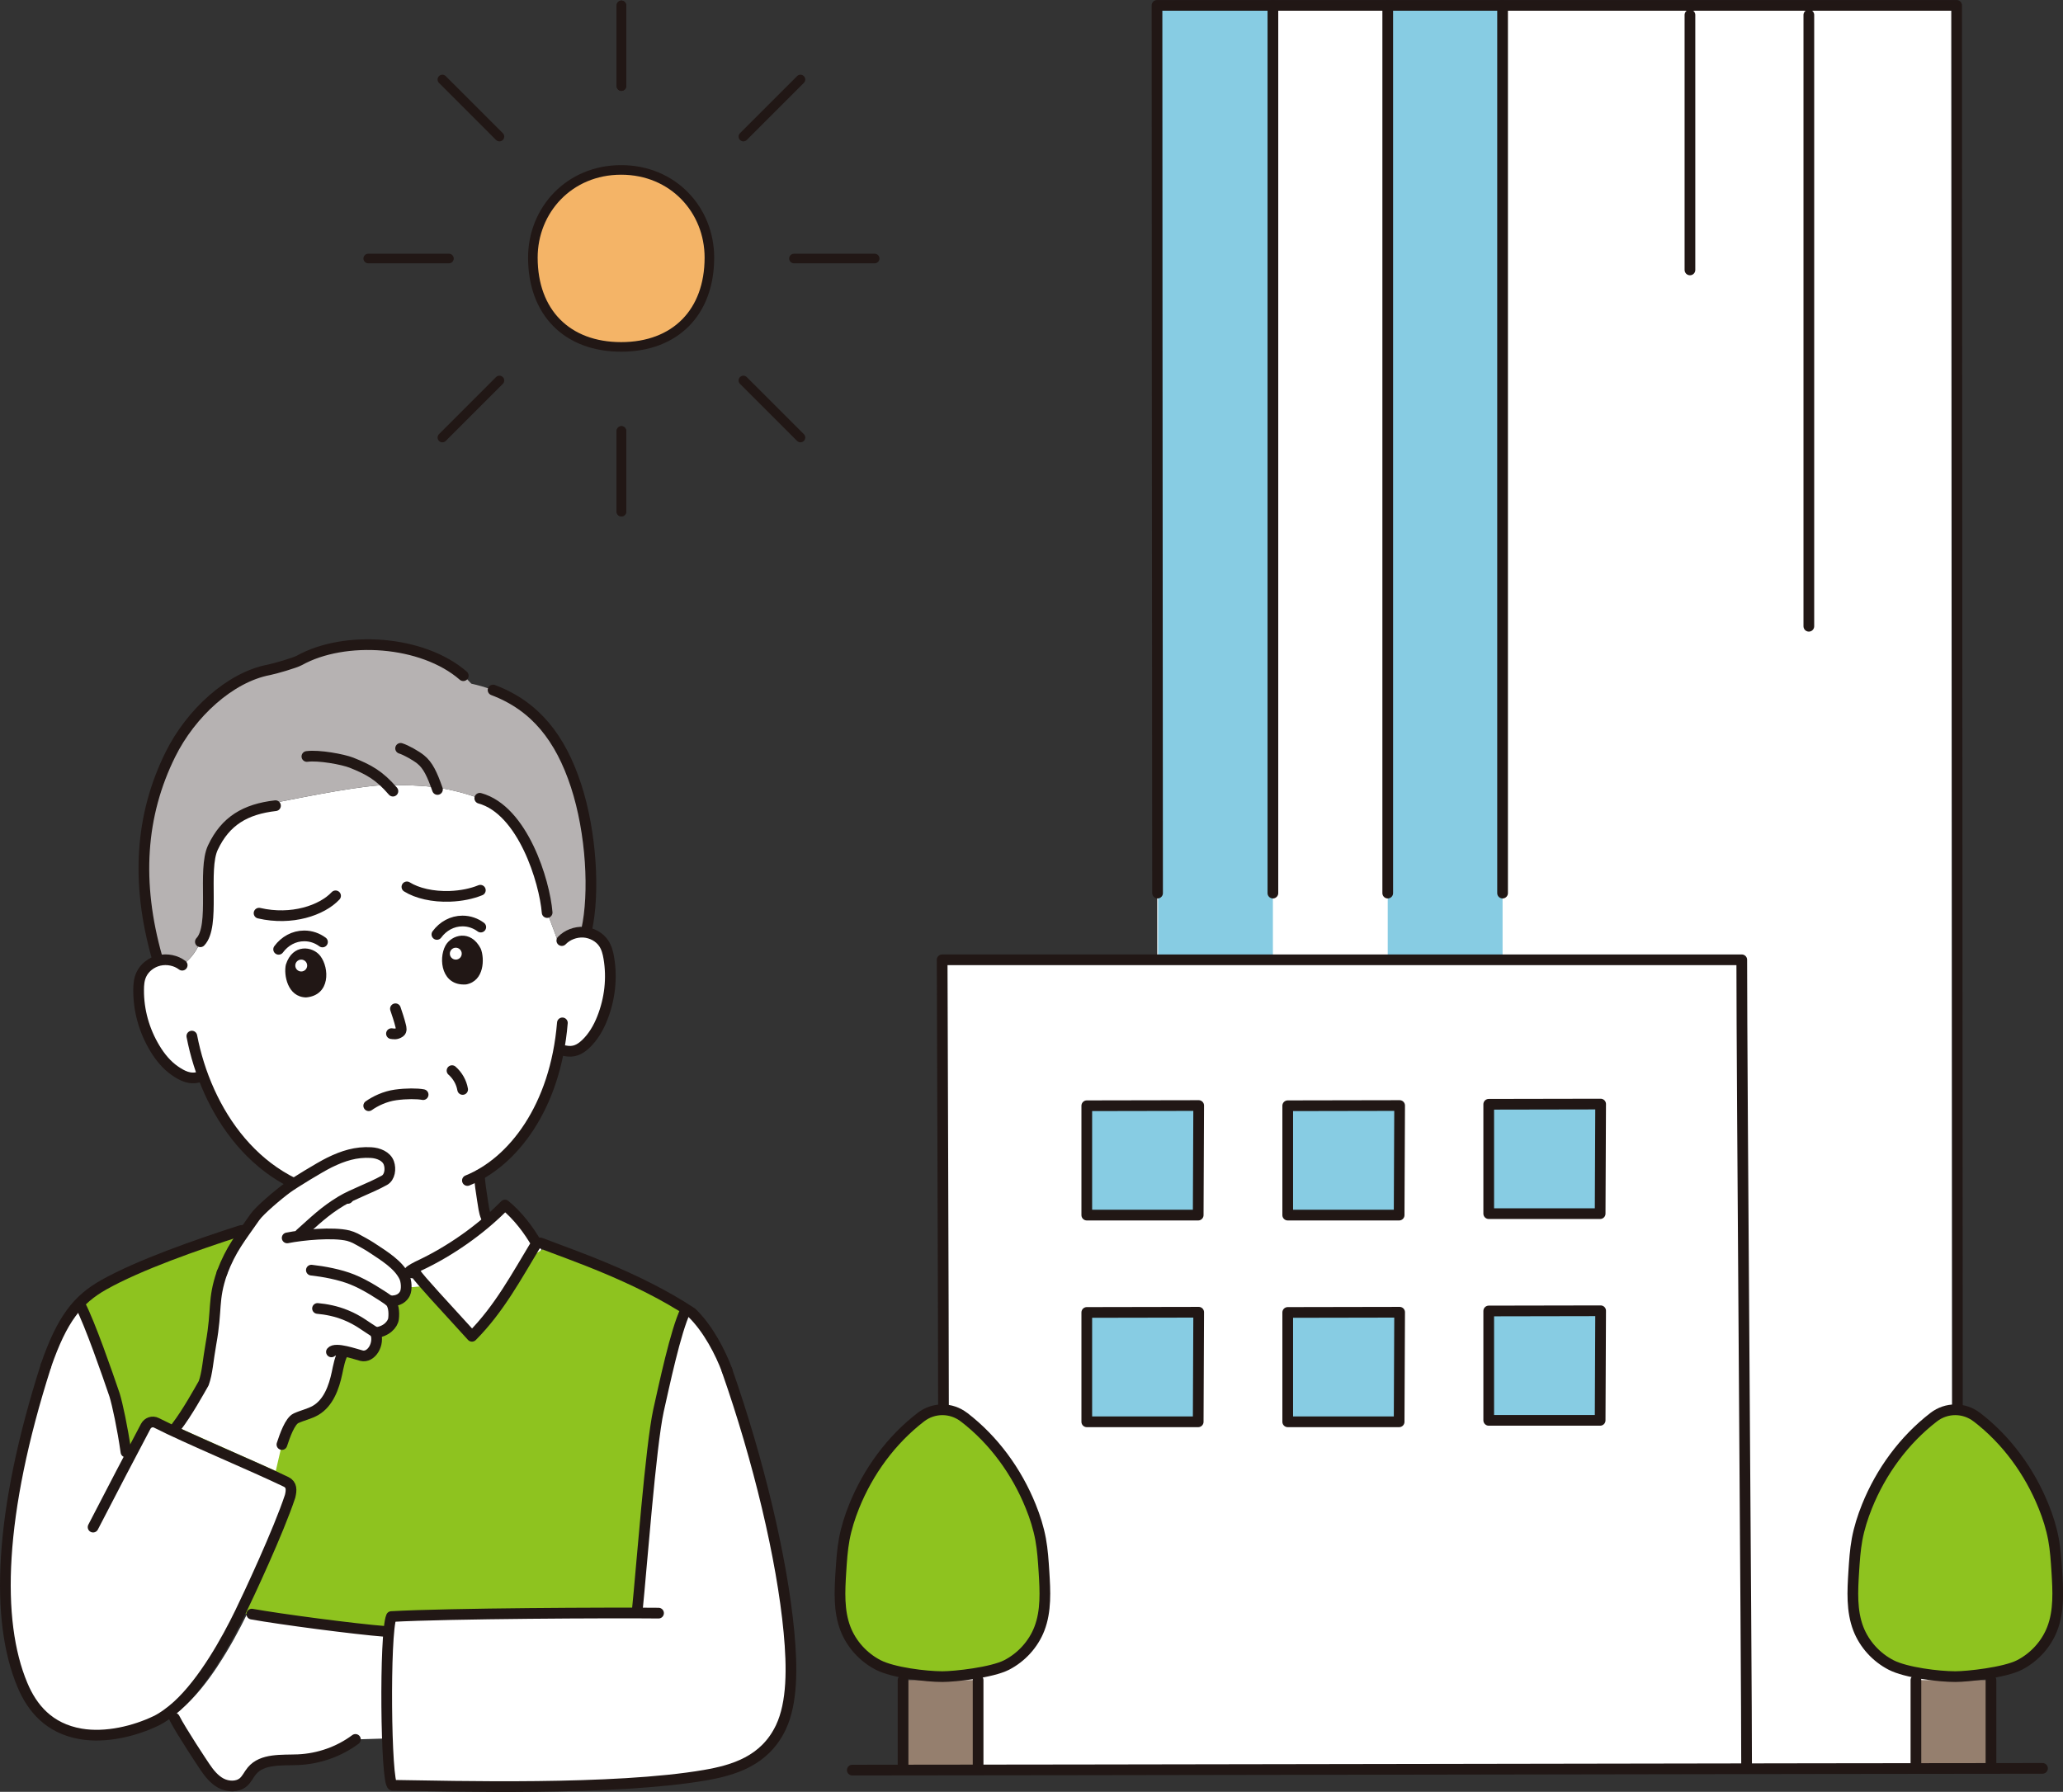 <?xml version="1.0" encoding="UTF-8"?><svg id="_レイヤー_2" xmlns="http://www.w3.org/2000/svg" viewBox="0 0 294.97 256.25"><rect x="0" y="0" width="294.97" height="256.25" fill="#333333" stroke="none"/><defs><style>.cls-1,.cls-2,.cls-3{fill:none;}.cls-2{stroke-width:1.37px;}.cls-2,.cls-3{stroke:#211715;stroke-linecap:round;stroke-linejoin:round;}.cls-4{fill:#f4b467;}.cls-5{fill:#fff;}.cls-6{fill:#8ec31f;}.cls-7{fill:#b6b2b2;}.cls-8{fill:#211715;}.cls-9{fill:#957f6e;}.cls-10{fill:#87cce3;}.cls-3{stroke-width:1.53px;}</style></defs><g id="design"><g><path class="cls-5" d="m249.73,252.76c0-15.19-.69-98.77-.69-115.5h-114.33c0,2.29.19,104.23.19,115.78"/><path class="cls-5" d="m279.87,253c0-7.08-.1-245.81-.11-252.24-28.2,0-107.96,0-114.33,0,0,1.01.04,212.13.08,252.2"/><path class="cls-10" d="m171.38,158.1c-1.47,0-13.55.03-15.99.03v15.64h15.93c0-2.61.07-14.93.07-15.67Z"/><path class="cls-10" d="m200.11,158.1c-1.47,0-13.55.03-15.99.03v15.64h15.93c0-2.61.07-14.93.07-15.67Z"/><path class="cls-10" d="m228.85,157.89c-1.47,0-13.55.03-15.99.03v15.64h15.93c0-2.61.07-14.93.07-15.67Z"/><path class="cls-10" d="m171.38,187.66c-1.47,0-13.55.03-15.99.03v15.64h15.93c0-2.61.07-14.93.07-15.67Z"/><path class="cls-10" d="m200.11,187.66c-1.47,0-13.55.03-15.99.03v15.64h15.93c0-2.61.07-14.93.07-15.67Z"/><path class="cls-10" d="m228.85,187.45c-1.47,0-13.55.03-15.99.03v15.64h15.93c0-2.61.07-14.93.07-15.67Z"/><path class="cls-10" d="m165.58,136.61c0-1.11,0-134.53,0-135.84h16.42c0,1.31,0,134.73,0,135.84"/><path class="cls-10" d="m198.42,136.61c0-1.11,0-134.53,0-135.84h16.42c0,1.31,0,134.73,0,135.84"/><path class="cls-3" d="m182,.77v126.95"/><path class="cls-3" d="m198.42.77v126.95"/><path class="cls-3" d="m214.84.77v126.95"/><path class="cls-3" d="m241.63,2.14v36.46"/><path class="cls-3" d="m258.63,2.14v87.42"/><path class="cls-3" d="m279.87,201.34c0-7.08-.1-194.14-.11-200.57-28.2,0-107.96,0-114.33,0,0,1.01.04,86.88.08,126.95"/><path class="cls-3" d="m249.73,252.76c0-15.19-.69-98.77-.69-115.5h-114.33c0,2.29.19,52.58.19,64.13"/><path class="cls-3" d="m171.38,158.1c-1.47,0-13.55.03-15.99.03v15.64h15.93c0-2.61.07-14.93.07-15.67Z"/><path class="cls-3" d="m200.11,158.1c-1.47,0-13.55.03-15.99.03v15.64h15.93c0-2.61.07-14.93.07-15.67Z"/><path class="cls-3" d="m228.85,157.89c-1.47,0-13.55.03-15.99.03v15.64h15.93c0-2.61.07-14.93.07-15.67Z"/><path class="cls-3" d="m171.38,187.66c-1.47,0-13.55.03-15.99.03v15.64h15.93c0-2.61.07-14.93.07-15.67Z"/><path class="cls-3" d="m200.11,187.66c-1.47,0-13.55.03-15.99.03v15.64h15.93c0-2.61.07-14.93.07-15.67Z"/><path class="cls-3" d="m228.85,187.45c-1.47,0-13.55.03-15.99.03v15.64h15.93c0-2.61.07-14.93.07-15.67Z"/><path class="cls-6" d="m282.64,202.66c-1.82-1.4-4.33-1.4-6.15,0-4.26,3.28-7.54,7.78-9.55,12.77-.61,1.52-1.11,3.09-1.41,4.7-.28,1.53-.38,3.09-.48,4.65-.17,2.74-.33,5.59.66,8.15.86,2.22,2.57,4.09,4.69,5.18,2.12,1.09,6.79,1.66,9.17,1.66,1.79,0,7.05-.58,9.17-1.66,2.12-1.09,3.83-2.96,4.69-5.18.99-2.56.83-5.41.66-8.15-.1-1.56-.2-3.12-.48-4.65-.3-1.61-.79-3.18-1.41-4.7-2.01-4.99-5.29-9.5-9.55-12.77Z"/><path class="cls-9" d="m274.2,252.4v-12.13h10.73v12.13"/><path class="cls-3" d="m282.64,202.66c-1.82-1.4-4.33-1.4-6.15,0-4.26,3.28-7.54,7.78-9.55,12.77-.61,1.52-1.11,3.09-1.41,4.7-.28,1.53-.38,3.09-.48,4.65-.17,2.74-.33,5.59.66,8.15.86,2.22,2.57,4.09,4.69,5.18,2.12,1.09,6.79,1.66,9.17,1.66,1.79,0,7.05-.58,9.17-1.66,2.12-1.09,3.83-2.96,4.69-5.18.99-2.56.83-5.41.66-8.15-.1-1.56-.2-3.12-.48-4.65-.3-1.61-.79-3.18-1.41-4.7-2.01-4.99-5.29-9.5-9.55-12.77Z"/><path class="cls-3" d="m284.67,240.27v12.13"/><path class="cls-3" d="m273.94,240.27v12.13"/><path class="cls-6" d="m137.82,202.66c-1.82-1.4-4.33-1.4-6.15,0-4.26,3.28-7.54,7.78-9.55,12.77-.61,1.52-1.11,3.09-1.41,4.7-.28,1.53-.38,3.09-.48,4.65-.17,2.74-.33,5.59.66,8.15.86,2.22,2.57,4.09,4.69,5.18,2.12,1.09,6.79,1.66,9.17,1.66,1.79,0,7.05-.58,9.17-1.66,2.12-1.09,3.83-2.96,4.69-5.18.99-2.56.83-5.41.66-8.15-.1-1.56-.2-3.12-.48-4.65-.3-1.61-.79-3.18-1.41-4.7-2.01-4.99-5.29-9.5-9.55-12.77Z"/><path class="cls-9" d="m129.38,252.4v-12.13h10.73v12.13"/><path class="cls-3" d="m137.82,202.66c-1.82-1.4-4.33-1.4-6.15,0-4.26,3.28-7.54,7.78-9.55,12.77-.61,1.52-1.11,3.09-1.41,4.7-.28,1.53-.38,3.09-.48,4.65-.17,2.74-.33,5.59.66,8.15.86,2.22,2.57,4.09,4.69,5.18,2.12,1.09,6.79,1.66,9.17,1.66,1.79,0,7.05-.58,9.17-1.66,2.12-1.09,3.83-2.96,4.69-5.18.99-2.56.83-5.41.66-8.15-.1-1.56-.2-3.12-.48-4.65-.3-1.61-.79-3.18-1.41-4.7-2.01-4.99-5.29-9.5-9.55-12.77Z"/><path class="cls-3" d="m139.85,240.27v12.13"/><path class="cls-3" d="m129.12,240.27v12.13"/><path class="cls-3" d="m121.86,253.14c22.28,0,149.12-.25,170.18-.25"/><g><path class="cls-4" d="m88.81,24.3c-7.46,0-12.62,5.78-12.62,12.54,0,7.83,4.88,12.77,12.62,12.77s12.62-4.95,12.62-12.77c0-6.81-5.18-12.54-12.62-12.54Z"/><path class="cls-2" d="m88.81,24.3c-7.46,0-12.62,5.78-12.62,12.54,0,7.83,4.88,12.77,12.62,12.77s12.62-4.95,12.62-12.77c0-6.81-5.18-12.54-12.62-12.54Z"/><path class="cls-2" d="m88.85.77v11.54"/><path class="cls-2" d="m88.85,73.17v-11.54"/><path class="cls-2" d="m88.85.77v11.54"/><path class="cls-2" d="m88.85,73.17v-11.54"/><path class="cls-2" d="m52.65,36.97h11.54"/><path class="cls-2" d="m125.06,36.97h-11.54"/><path class="cls-2" d="m63.25,11.37c2.72,2.72,5.44,5.44,8.16,8.16"/><path class="cls-2" d="m114.45,62.57c-2.72-2.72-5.44-5.44-8.16-8.16"/><path class="cls-2" d="m114.45,11.37c-2.72,2.72-5.44,5.44-8.16,8.16"/><path class="cls-2" d="m63.25,62.57c2.72-2.72,5.44-5.44,8.16-8.16"/></g><g><g id="man"><path class="cls-5" d="m8.01,246.75c-2.36-1.33-3.84-3.45-4.81-5.79-3.85-9.17-3.41-24.43,3.37-45.64,1.5-4.34,2.95-7,4.76-8.91.09.13.14.2.14.2,1.41,2.72,3.8,9.6,4.93,12.92.39,1.28,1.13,4.67,1.62,8.13,0,0,.1.51.24,1.24.95-1.81,1.83-3.49,2.58-4.9.3-.57.97-.8,1.54-.51,4.32,2.21,13.73,6.12,18.54,8.44.82.4.79,1.16.57,2.06-1.64,4.97-5.95,14.19-7.14,16.63-1.89,3.9-5.2,9.88-8.96,13.31-.87.79-2.08,1.71-3.1,2.19-3,1.44-7.13,2.47-10.73,1.85-1.36-.23-2.53-.66-3.53-1.23Z"/><path class="cls-5" d="m108.42,251.01c-2.26,1.7-5.03,2.39-7.64,2.85-12.95,2.23-36.05,1.56-44.65,1.44-.97-.19-1.17-21.8-.16-24.13,7.26-.4,26.14-.53,35.14-.5,0-.17,0-.28,0-.28.63-6.12,1.92-23.54,3.05-28.7.8-3.53,2.42-11.29,3.87-14.31l.09-.15c.27.17.54.35.81.52,2.33,2.25,4.1,5.72,5.03,8.22,4.47,12.74,7.86,26.85,8.86,37.45.47,5,.5,10.08-1.17,13.61-.83,1.74-1.94,3.03-3.22,3.99Z"/><path class="cls-5" d="m35.93,177.64c1.43-.45,5.09-1.58,5.27-1.64,2.62-.95,2.52-2.63,2.85-4.52.08-.44.15-.87.21-1.3-7.63-2.71-12.65-9.28-15.27-16.37-1.6.8-2.91.05-3.94-.65-1.23-.84-2.17-2.01-2.91-3.24-1.53-2.53-2.34-5.44-2.32-8.35,0-.74.07-1.5.38-2.19.45-.99,1.44-1.76,2.57-2.03,1.13-.26,2.39,0,3.28.68,1.9-1.33,2.59-3.35,2.59-3.35,2.82-2.76-1.41-12.3,4.15-16.89,2.44-2.02,5-2.7,7.06-3.1,4.08-.8,12.28-2.47,15.83-2.43,4.35.04,7.67.05,12.92,1.92,6.17,1.86,9.24,11.58,9.63,16.34,0,0,.93,2.32,1.69,4.55.68-1.15,2.14-1.84,3.54-1.75,1.16.08,2.26.69,2.86,1.59.42.63.61,1.37.73,2.1.49,2.88.15,5.87-.94,8.62-.53,1.34-1.27,2.64-2.35,3.67-.99.93-2.03,1.43-3.84.71-1.63,8.99-6.26,15.17-11.4,18.01.09,1.18.25,2.36.45,3.54.32,1.8.22,3.42,2.73,4.32.11.05,3.55,1.67,5.73,2.7,0,0-4.07,13.04-22.46,13.04-14.76,0-19.04-13.97-19.04-13.97Z"/><path class="cls-7" d="m20.6,125.68c-.24-6.34,1.02-12.25,3.77-17.8,2.91-5.86,8.5-11.03,14.09-12.09.79-.15,3.71-.99,4.35-1.35,6.92-3.86,19.19-2.77,24.58,3.33,8.02,1.78,12.4,6.75,14.95,14.54,2.29,6.97,2.7,15.9,1.44,21.05-.11-.02-.22-.03-.33-.04-1.4-.09-2.86.6-3.54,1.75-.75-2.24-1.69-4.55-1.69-4.55-.39-4.77-3.46-14.48-9.63-16.34-5.26-1.86-8.58-1.88-12.92-1.92-3.55-.03-11.75,1.63-15.83,2.43-2.06.4-4.62,1.09-7.06,3.1-5.56,4.6-1.33,14.13-4.15,16.89,0,0-.69,2.02-2.59,3.35-.89-.68-2.14-.94-3.28-.68-.06.01-.13.03-.19.05-1.19-4.06-1.85-7.96-1.99-11.72Z"/><path class="cls-3" d="m80.33,134.51c.77-.81,1.96-1.27,3.13-1.2,1.16.08,2.26.69,2.86,1.59.42.63.61,1.37.73,2.1.49,2.88.15,5.87-.94,8.62-.53,1.34-1.27,2.64-2.35,3.67-.83.78-1.69,1.26-3.02.97"/><path class="cls-3" d="m26.05,138.03c-.89-.68-2.14-.94-3.28-.68-1.13.26-2.12,1.04-2.57,2.03-.32.69-.38,1.45-.38,2.19-.02,2.92.79,5.82,2.32,8.35.74,1.23,1.68,2.4,2.91,3.24.95.64,2.13,1.33,3.56.81"/><path class="cls-3" d="m78.23,130.5c-.36-4.44-3.47-14.65-9.63-16.34"/><path class="cls-3" d="m62.55,112.9c-.75-2.14-1.35-3.46-2.42-4.31-.65-.52-2.07-1.33-2.85-1.57"/><path class="cls-3" d="m56.18,113.14c-1.94-2.26-3.47-3.09-5.93-4.07-1.21-.48-4.68-1.12-6.37-.89"/><path class="cls-3" d="m66.24,96.63c-5.83-5.08-16.97-5.79-23.43-2.19-.64.36-3.56,1.2-4.35,1.35-5.59,1.06-11.19,6.23-14.09,12.09-4.32,8.71-4.95,18.34-1.91,29.06"/><path class="cls-3" d="m70.5,98.68c6.08,2.29,9.64,6.91,11.85,13.63,2.23,6.8,2.68,15.46,1.53,20.66"/><path class="cls-3" d="m66.83,168.82c6.49-2.62,12.59-10.47,13.58-22.54"/><path class="cls-3" d="m27.43,148.17c2.02,10.57,9.24,21.98,22.31,23.21"/><path class="cls-3" d="m39.39,115.22c-4.28.49-7.15,2.16-8.95,5.99-1.51,3.2.38,11.21-1.79,13.47"/><path class="cls-6" d="m91.71,223.81c.68-7.7,1.61-18.29,2.45-22.12.8-3.53,2.42-11.29,3.87-14.31,0,0,.03-.06.07-.16-7.15-4.55-15.59-7.48-19.81-9.07l-.28.23c-4.11,2.97-14.4,5.82-21.84,5.8-8.48-.02-15.72-2.21-20.95-6.79l-1.49-1.18c-6.19,2.01-13.98,4.77-18.93,7.54-1.33.76-2.47,1.59-3.49,2.67.09.12.14.2.14.2,1.41,2.72,3.8,9.6,4.93,12.92.39,1.28,1.13,4.67,1.62,8.13,0,0,.08.59.19,1.33.97-1.85,1.87-3.56,2.63-4.99.3-.57.97-.8,1.54-.51,4.32,2.21,13.73,6.12,18.54,8.44.82.4.79,1.16.57,2.06-1.64,4.97-5.95,14.19-7.14,16.63,0,0,0,.01,0,.02,4.99.85,15.44,2.24,21.25,2.8.09-1.11.22-1.92.37-2.28,7.25-.4,26.11-.53,35.12-.5l.03-.28c.16-1.58.37-3.9.61-6.58Z"/><path class="cls-3" d="m6.56,195.32c2.34-6.77,4.56-9.47,8.25-11.57,5.11-2.87,13.25-5.71,19.54-7.74.36-.12.8-.05,1.2.38"/><path class="cls-5" d="m31.11,238.28c-1.41,2.12-2.98,4.14-4.65,5.65-.5.45-1.11.95-1.73,1.38.13.24.21.4.21.4.96,1.89,4.1,6.61,4.34,6.96.62.92,1.33,1.82,2.32,2.35.99.52,2.33.57,3.18-.15.52-.45.79-1.11,1.23-1.63,1.48-1.78,4.27-1.49,6.61-1.59,2.94-.13,5.85-1.15,8.19-2.9l4.57-.14c-.17-5.04-.13-11.67.19-15.19-5.12-.46-15.3-1.8-20.23-2.64-1.05,2.15-2.51,4.9-4.24,7.5Z"/><path class="cls-3" d="m68.53,168.06c.09,1.17.25,2.33.44,3.49.32,1.8.22,3.42,2.73,4.32.11.05,2.44,1.28,4.62,2.32"/><path class="cls-3" d="m76.39,177.96c.31-.24.72-.29,1.08-.14,3.99,1.57,13.66,4.75,21.46,9.93,2.33,2.25,4.1,5.72,5.03,8.22"/><path class="cls-1" d="m35.22,177.38c5.23,4.58,12.47,6.77,20.95,6.79,7.44.02,17.73-2.83,21.84-5.8"/><path class="cls-3" d="m35.93,177.64c1.43-.45,5.09-1.58,5.27-1.64,2.62-.95,2.52-2.63,2.85-4.52.08-.44.15-.87.21-1.3"/><path class="cls-3" d="m94.16,230.69c-6.74-.07-29.96.03-38.2.49-1.01,2.32-.81,23.94.16,24.13,8.61.12,31.71.79,44.65-1.44,4.1-.71,8.57-2.01,10.87-6.83,1.68-3.53,1.64-8.61,1.17-13.61-.99-10.59-4.39-24.71-8.86-37.45"/><path class="cls-3" d="m24.95,245.71c.96,1.89,4.1,6.61,4.34,6.96.62.92,1.33,1.82,2.32,2.35.99.52,2.33.57,3.18-.15.52-.45.79-1.11,1.23-1.63,1.48-1.78,4.27-1.49,6.61-1.59,2.94-.13,5.85-1.15,8.19-2.9"/><path class="cls-3" d="m55.02,233.3c-4.26-.33-14.92-1.73-19.02-2.47"/><path class="cls-5" d="m67.49,191.09c3.89-3.91,6.38-8.59,9.21-13.27-1.13-1.95-2.62-3.93-4.5-5.49-3.47,3.55-7.93,6.64-12.22,8.65-.25.12-1.32.64-1.49.91-.12.2.92.08,1.03.29.17.32,1.28,1.58,2.66,3.11,1.81,2,4.08,4.45,5.3,5.81Z"/><path class="cls-3" d="m67.49,191.09c3.89-3.91,6.38-8.59,9.21-13.27-1.13-1.95-2.62-3.93-4.5-5.49-3.47,3.55-7.93,6.64-12.22,8.65-.25.12-1.32.64-1.49.91-.12.2.92.08,1.03.29.17.32,1.28,1.58,2.66,3.11,1.81,2,4.08,4.45,5.3,5.81Z"/><path class="cls-5" d="m25.23,204.04c1.53-1.99,3.2-5.02,3.89-6.22.54-1.49.6-3.17,1.05-5.69.9-5.01.22-6.19,1.57-10.11,1.31-3.45,2.63-4.97,4.7-7.96.69-.99,3.32-3.21,4.63-4.17.95-.69,4.66-2.97,6.05-3.65,1.94-.95,3.79-1.54,5.94-1.41,1.04.06,2.19.51,2.54,1.49.3.84.14,2.04-.64,2.47-2.11,1.17-4.48,1.95-6.19,2.98-2.38,1.44-3.73,2.79-5.86,4.69,0,0-.13.12-.35.31,2.33-.32,5.48-.5,7.24-.08.28.07.76.25,1.01.38.49.26,1.75.95,2.21,1.26,2.03,1.33,3.94,2.52,4.78,4.22.31.62.4,1.8.1,2.42-.26.52-.87,1.14-2.22,1.04.6.47.7,1.63.59,2.55-.1.83-1.07,1.88-2.6,1.99.64,1.63-.6,3.67-2,3.31-.46-.12-1.46-.45-2.39-.65l-.14.15c-.49.53-.8,2.26-.95,2.96-.45,2.07-1.25,4.28-3.07,5.36-.87.51-1.88.7-2.79,1.12-.86.4-1.61,2.5-2.02,3.76l-.88,3.8"/><path class="cls-3" d="m31.74,182.02c1.31-3.45,2.63-4.97,4.7-7.96.69-.99,3.32-3.21,4.63-4.17.95-.69,4.66-2.97,6.05-3.65,1.94-.95,3.79-1.54,5.94-1.41,1.04.06,2.19.51,2.54,1.49.3.84.14,2.04-.64,2.47-2.11,1.17-4.48,1.95-6.19,2.98-2.38,1.44-3.73,2.79-5.86,4.69"/><path class="cls-3" d="m41.06,177.03c2.25-.45,6.56-.85,8.74-.32.28.07.76.25,1.01.38.49.26,1.75.95,2.21,1.26,2.03,1.33,3.94,2.52,4.78,4.22.31.62.4,1.8.1,2.42-.26.52-.87,1.14-2.22,1.04.6.47.7,1.63.59,2.55-.1.83-1.07,1.88-2.6,1.99"/><path class="cls-3" d="m55.69,186.02c-1.24-.85-3.43-2.29-5.31-3.04-1.81-.73-4.13-1.15-5.86-1.34"/><path class="cls-3" d="m53.68,190.56c-1.5-.94-2.42-1.74-4.19-2.47-1.45-.6-2.88-.86-4.09-.97"/><path class="cls-3" d="m47.39,193.33c.57-.7,3.42.32,4.29.54,1.4.36,2.64-1.68,2-3.31"/><path class="cls-3" d="m40.31,206.58c.41-1.26,1.15-3.37,2.02-3.76.91-.42,1.92-.62,2.79-1.12,1.83-1.07,2.63-3.28,3.07-5.36.15-.71.46-2.43.95-2.96"/><path class="cls-3" d="m25.23,204.04c1.53-1.99,3.2-5.02,3.89-6.22.54-1.49.6-3.17,1.05-5.69.9-5.01.22-6.19,1.57-10.11"/><path class="cls-3" d="m13.31,218.39c2.61-5.04,5.53-10.66,7.52-14.4.3-.57.97-.8,1.54-.51,4.32,2.21,13.73,6.12,18.54,8.44.82.4.79,1.16.57,2.06-1.64,4.97-5.95,14.19-7.14,16.63-1.89,3.9-5.2,9.88-8.96,13.31-.87.79-2.08,1.71-3.1,2.19-3,1.44-7.13,2.47-10.73,1.85-4.54-.78-6.96-3.68-8.35-7.01-3.85-9.17-3.41-24.43,3.37-45.64"/><path class="cls-3" d="m98.03,187.37c-1.45,3.02-3.07,10.79-3.87,14.31-1.13,5.16-2.42,22.58-3.05,28.7"/><path class="cls-3" d="m18.01,207.65c-.49-3.46-1.23-6.85-1.62-8.13-1.13-3.32-3.52-10.2-4.93-12.92"/><g id="face"><path class="cls-3" d="m52.72,158.13c.93-.66,2.32-1.34,3.85-1.55s3.09-.2,3.93-.04"/><path class="cls-3" d="m64.63,153.11c.79.69,1.34,1.65,1.52,2.69"/><path class="cls-3" d="m56.54,144.26c.18.51.59,1.76.74,2.41.09.32.17.74-.1.93-.55.38-.91.24-1.21.22"/><path class="cls-8" d="m40.87,137.96c-.32,1.43.22,4.62,2.89,4.68,3.49-.3,3.36-4.2,2.04-5.93-1.08-1.42-3.97-1.81-4.93,1.25Z"/><path class="cls-8" d="m68.75,135.7c.54,1.36.52,4.59-2.1,5.08-3.5.26-4-3.6-2.97-5.53.84-1.57,3.62-2.42,5.07.44Z"/></g></g><circle class="cls-5" cx="43.07" cy="138.08" r=".85"/><circle class="cls-5" cx="65.17" cy="136.38" r=".85"/><path class="cls-3" d="m39.84,135.76c.86-1.17,2.18-1.92,3.66-1.92.97,0,1.87.32,2.61.87"/><path class="cls-3" d="m47.98,128.11c-1.94,2.08-6.28,3.56-10.94,2.48"/><path class="cls-3" d="m58.18,126.83c1.46.91,3.69,1.44,6.16,1.35,1.62-.06,3.11-.37,4.34-.87"/><path class="cls-3" d="m62.47,133.63c.86-1.17,2.18-1.92,3.66-1.92.97,0,1.87.32,2.61.87"/></g></g></g></svg>
